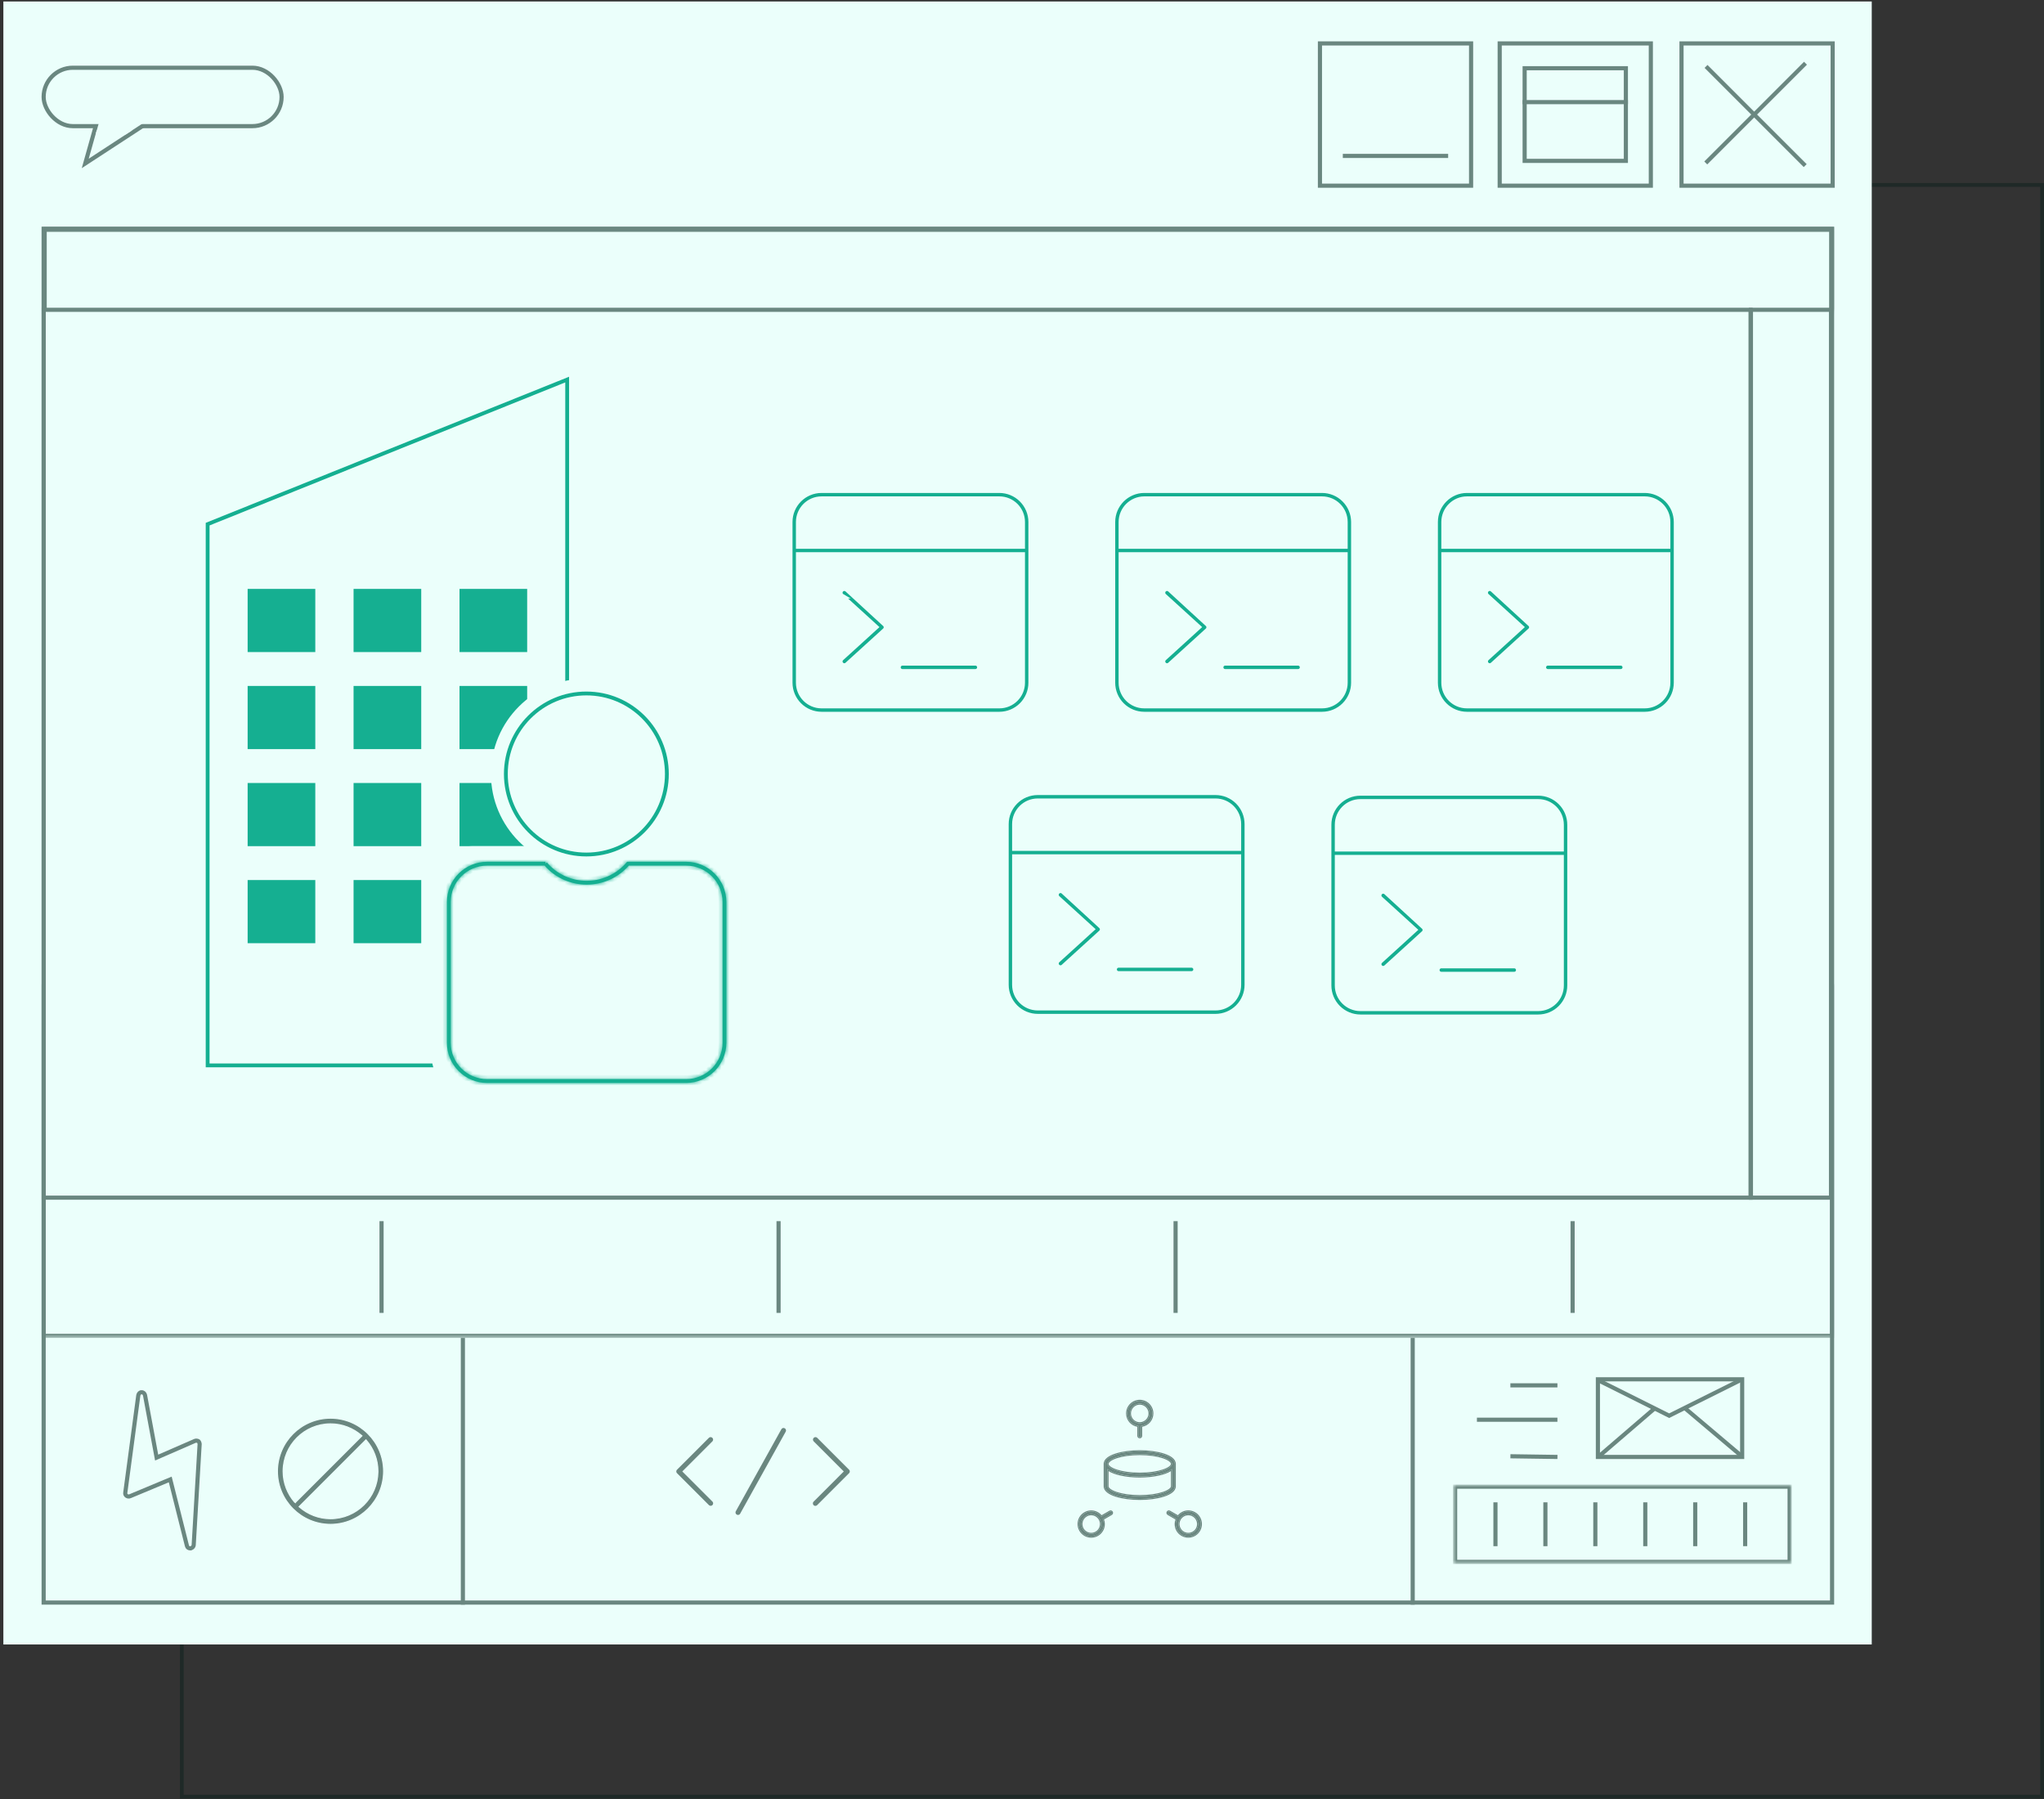 <svg width="534" height="470" viewBox="0 0 534 470" fill="none" xmlns="http://www.w3.org/2000/svg">
<rect x="0" y="0" width="534" height="470" fill="#333333" stroke="none"/>
<rect opacity="0.5" x="47.5" y="48.31" width="486" height="421" stroke="#0D211D"/>
<path d="M37.617 40.884L38.954 36.195L51.608 35.526L43.416 40.884H37.617Z" fill="url(#paint0_linear_4285_2398)"/>
<rect x="0.879" y="0.384" width="488.122" height="429.173" fill="#EBFFFB"/>
<rect x="11.403" y="59.758" width="467.232" height="358.85" stroke="#6A8780" stroke-width="1.082"/>
<mask id="mask0_4285_2398" style="mask-type:alpha" maskUnits="userSpaceOnUse" x="10" y="257" width="470" height="93">
<rect x="11.403" y="257.566" width="467.232" height="91.372" fill="#14F0C5" stroke="#6A8780" stroke-width="1.082"/>
</mask>
<g mask="url(#mask0_4285_2398)">
<rect x="11.403" y="257.566" width="467.232" height="91.372" stroke="#6A8780" stroke-width="1.082"/>
</g>
<line x1="99.68" y1="342.942" x2="99.68" y2="318.98" stroke="#6A8780" stroke-width="1.082"/>
<line x1="203.402" y1="342.942" x2="203.402" y2="318.98" stroke="#6A8780" stroke-width="1.082"/>
<line x1="307.125" y1="342.942" x2="307.125" y2="318.98" stroke="#6A8780" stroke-width="1.082"/>
<line x1="410.849" y1="342.942" x2="410.849" y2="318.98" stroke="#6A8780" stroke-width="1.082"/>
<mask id="mask1_4285_2398" style="mask-type:alpha" maskUnits="userSpaceOnUse" x="10" y="59" width="470" height="23">
<rect x="10.879" y="59.216" width="468.315" height="21.985" fill="#D9D9D9"/>
</mask>
<g mask="url(#mask1_4285_2398)">
<rect x="-0.665" y="0.665" width="466.985" height="29.318" transform="matrix(-1 0 0 1 477.865 59.227)" stroke="#6A8780" stroke-width="1.33"/>
</g>
<rect x="11.42" y="80.925" width="445.918" height="231.918" fill="#EBFFFB" stroke="#6A8780" stroke-width="1.082"/>
<rect x="-0.541" y="0.541" width="20.918" height="231.918" transform="matrix(-1 0 0 1 477.812 80.384)" fill="#EBFFFB" stroke="#6A8780" stroke-width="1.082"/>
<path d="M148.174 99.148L54.246 136.912V278.287H148.174V99.148Z" stroke="#15AF91"/>
<rect x="64.695" y="153.829" width="17.676" height="16.499" fill="#15AF91"/>
<rect x="64.695" y="179.178" width="17.676" height="16.499" fill="#15AF91"/>
<rect x="64.695" y="204.528" width="17.676" height="16.499" fill="#15AF91"/>
<rect x="64.695" y="229.877" width="17.676" height="16.499" fill="#15AF91"/>
<rect x="92.371" y="153.829" width="17.676" height="16.499" fill="#15AF91"/>
<rect x="92.371" y="179.178" width="17.676" height="16.499" fill="#15AF91"/>
<rect x="92.371" y="204.528" width="17.676" height="16.499" fill="#15AF91"/>
<rect x="92.371" y="229.877" width="17.676" height="16.499" fill="#15AF91"/>
<rect x="120.047" y="153.829" width="17.676" height="16.499" fill="#15AF91"/>
<rect x="120.047" y="179.178" width="17.676" height="16.499" fill="#15AF91"/>
<rect x="120.047" y="204.528" width="17.676" height="16.499" fill="#15AF91"/>
<rect x="120.047" y="229.877" width="17.676" height="16.499" fill="#15AF91"/>
<circle cx="153.184" cy="202.176" r="21.033" fill="#EBFFFB" stroke="#15AF91"/>
<circle cx="153.184" cy="202.176" r="24.924" fill="#EBFFFB"/>
<rect x="112.807" y="221.027" width="80.902" height="65.926" rx="10.624" fill="#EBFFFB"/>
<circle cx="153.189" cy="202.176" r="21.033" fill="#EBFFFB" stroke="#15AF91"/>
<mask id="path-32-inside-1_4285_2398" fill="white">
<path fill-rule="evenodd" clip-rule="evenodd" d="M116.754 235.61C116.754 229.811 121.455 225.11 127.254 225.11H142.5V225.61L142.88 225.285C148.269 231.59 157.984 231.686 163.496 225.488L163.682 225.278L163.831 225.11H164.056H179.263C185.062 225.11 189.763 229.811 189.763 235.61V272.37C189.763 278.169 185.062 282.87 179.263 282.87H127.254C121.455 282.87 116.754 278.169 116.754 272.37V235.61ZM142.272 226.11H127.254C122.007 226.11 117.754 230.364 117.754 235.61V272.37C117.754 277.616 122.007 281.87 127.254 281.87H179.263C184.509 281.87 188.763 277.616 188.763 272.37V235.61C188.763 230.364 184.509 226.11 179.263 226.11H164.28L164.243 226.152C158.38 232.745 148.084 232.702 142.272 226.11Z"/>
</mask>
<path fill-rule="evenodd" clip-rule="evenodd" d="M116.754 235.61C116.754 229.811 121.455 225.11 127.254 225.11H142.5V225.61L142.88 225.285C148.269 231.59 157.984 231.686 163.496 225.488L163.682 225.278L163.831 225.11H164.056H179.263C185.062 225.11 189.763 229.811 189.763 235.61V272.37C189.763 278.169 185.062 282.87 179.263 282.87H127.254C121.455 282.87 116.754 278.169 116.754 272.37V235.61ZM142.272 226.11H127.254C122.007 226.11 117.754 230.364 117.754 235.61V272.37C117.754 277.616 122.007 281.87 127.254 281.87H179.263C184.509 281.87 188.763 277.616 188.763 272.37V235.61C188.763 230.364 184.509 226.11 179.263 226.11H164.28L164.243 226.152C158.38 232.745 148.084 232.702 142.272 226.11Z" fill="#15AF91"/>
<path d="M142.5 225.11H143.5V224.11H142.5V225.11ZM142.5 225.61H141.5V227.78L143.15 226.37L142.5 225.61ZM142.88 225.285L143.64 224.636L142.991 223.876L142.23 224.525L142.88 225.285ZM163.496 225.488L164.243 226.152L164.243 226.152L163.496 225.488ZM163.682 225.278L162.935 224.613L162.935 224.613L163.682 225.278ZM163.831 225.11V224.11H163.383L163.084 224.446L163.831 225.11ZM142.272 226.11L143.022 225.449L142.723 225.11H142.272V226.11ZM164.28 226.11V225.11H163.831L163.533 225.446L164.28 226.11ZM164.243 226.152L164.99 226.817L164.99 226.817L164.243 226.152ZM127.254 224.11C120.903 224.11 115.754 229.259 115.754 235.61H117.754C117.754 230.364 122.007 226.11 127.254 226.11V224.11ZM142.5 224.11H127.254V226.11H142.5V224.11ZM143.5 225.61V225.11H141.5V225.61H143.5ZM142.23 224.525L141.85 224.85L143.15 226.37L143.53 226.046L142.23 224.525ZM162.748 224.823C157.64 230.568 148.635 230.479 143.64 224.636L142.12 225.935C147.903 232.701 158.328 232.803 164.243 226.152L162.748 224.823ZM162.935 224.613L162.748 224.823L164.243 226.152L164.43 225.943L162.935 224.613ZM163.084 224.446L162.935 224.613L164.43 225.943L164.579 225.775L163.084 224.446ZM164.056 224.11H163.831V226.11H164.056V224.11ZM179.263 224.11H164.056V226.11H179.263V224.11ZM190.763 235.61C190.763 229.259 185.614 224.11 179.263 224.11V226.11C184.509 226.11 188.763 230.364 188.763 235.61H190.763ZM190.763 272.37V235.61H188.763V272.37H190.763ZM179.263 283.87C185.614 283.87 190.763 278.721 190.763 272.37H188.763C188.763 277.616 184.509 281.87 179.263 281.87V283.87ZM127.254 283.87H179.263V281.87H127.254V283.87ZM115.754 272.37C115.754 278.721 120.903 283.87 127.254 283.87V281.87C122.007 281.87 117.754 277.616 117.754 272.37H115.754ZM115.754 235.61V272.37H117.754V235.61H115.754ZM127.254 227.11H142.272V225.11H127.254V227.11ZM118.754 235.61C118.754 230.916 122.559 227.11 127.254 227.11V225.11C121.455 225.11 116.754 229.811 116.754 235.61H118.754ZM118.754 272.37V235.61H116.754V272.37H118.754ZM127.254 280.87C122.559 280.87 118.754 277.064 118.754 272.37H116.754C116.754 278.169 121.455 282.87 127.254 282.87V280.87ZM179.263 280.87H127.254V282.87H179.263V280.87ZM187.763 272.37C187.763 277.064 183.957 280.87 179.263 280.87V282.87C185.062 282.87 189.763 278.169 189.763 272.37H187.763ZM187.763 235.61V272.37H189.763V235.61H187.763ZM179.263 227.11C183.957 227.11 187.763 230.916 187.763 235.61H189.763C189.763 229.811 185.062 225.11 179.263 225.11V227.11ZM164.28 227.11H179.263V225.11H164.28V227.11ZM164.99 226.817L165.028 226.775L163.533 225.446L163.496 225.488L164.99 226.817ZM141.522 226.772C147.73 233.813 158.727 233.859 164.99 226.817L163.496 225.488C158.032 231.632 148.438 231.591 143.022 225.449L141.522 226.772Z" fill="#15AF91" mask="url(#path-32-inside-1_4285_2398)"/>
<path d="M266.439 142.68H267.109V142.01V136.358C267.109 133.03 264.409 130.33 261.081 130.33H214.638C211.31 130.33 208.61 133.03 208.61 136.358V142.01V142.68H209.28H266.439ZM209.28 144.913H208.61V145.583V178.335C208.61 181.663 211.31 184.364 214.638 184.364H261.081C264.409 184.364 267.109 181.663 267.109 178.335V145.583V144.913H266.439H209.28ZM214.638 128.097H261.081C263.271 128.097 265.372 128.968 266.921 130.517C268.471 132.067 269.342 134.167 269.342 136.358V178.335C269.342 180.526 268.471 182.627 266.921 184.176C265.372 185.725 263.271 186.596 261.081 186.596H214.638C212.447 186.596 210.346 185.725 208.797 184.176C207.248 182.627 206.377 180.526 206.377 178.335V136.358C206.377 131.795 210.075 128.097 214.638 128.097Z" fill="#15AF91" stroke="#EBFFFB" stroke-width="1.34"/>
<path d="M219.83 155.672L219.831 155.672L219.827 155.669C219.364 155.254 219.325 154.541 219.742 154.075C220.158 153.612 220.87 153.572 221.334 153.985L231.155 163.004L231.155 163.004L231.165 163.013C231.404 163.224 231.542 163.529 231.542 163.85C231.542 164.17 231.405 164.473 231.162 164.69L231.162 164.69L231.157 164.694L221.336 173.622C221.336 173.623 221.335 173.623 221.335 173.624C220.871 174.038 220.158 173.998 219.742 173.534L219.741 173.533C219.54 173.31 219.438 173.018 219.455 172.723L219.456 172.718C219.471 172.42 219.606 172.14 219.828 171.939L219.83 171.937L228.224 164.3L228.769 163.805L228.224 163.309L219.83 155.672Z" fill="#15AF91" stroke="#EBFFFB" stroke-width="1.34"/>
<path d="M235.759 173.2H254.829C255.446 173.2 255.945 173.699 255.945 174.316C255.945 174.934 255.446 175.433 254.829 175.433H235.759C235.144 175.433 234.642 174.933 234.642 174.316C234.642 173.7 235.144 173.2 235.759 173.2Z" fill="#15AF91" stroke="#EBFFFB" stroke-width="1.34"/>
<path d="M350.744 142.68H351.414V142.01V136.358C351.414 133.03 348.714 130.33 345.385 130.33H298.943C295.615 130.33 292.914 133.03 292.914 136.358V142.01V142.68H293.584H350.744ZM293.584 144.913H292.914V145.583V178.335C292.914 181.663 295.615 184.364 298.943 184.364H345.385C348.714 184.364 351.414 181.663 351.414 178.335V145.583V144.913H350.744H293.584ZM298.943 128.097H345.385C347.576 128.097 349.677 128.968 351.226 130.517C352.775 132.067 353.647 134.167 353.647 136.358V178.335C353.647 180.526 352.775 182.627 351.226 184.176C349.677 185.725 347.576 186.596 345.385 186.596H298.943C296.752 186.596 294.651 185.725 293.102 184.176C291.553 182.627 290.682 180.526 290.682 178.335V136.358C290.682 131.795 294.38 128.097 298.943 128.097Z" fill="#15AF91" stroke="#EBFFFB" stroke-width="1.34"/>
<path d="M304.135 155.672L304.135 155.672L304.131 155.669C303.669 155.254 303.63 154.541 304.047 154.075C304.463 153.612 305.175 153.572 305.638 153.985L315.459 163.004L315.459 163.004L315.47 163.013C315.708 163.224 315.846 163.529 315.846 163.85C315.846 164.17 315.71 164.473 315.467 164.69L315.467 164.69L315.462 164.694L305.641 173.622C305.641 173.623 305.64 173.623 305.64 173.624C305.176 174.038 304.463 173.998 304.047 173.534L304.046 173.533C303.844 173.31 303.743 173.018 303.76 172.723L303.76 172.718C303.775 172.42 303.911 172.14 304.133 171.939L304.135 171.937L312.529 164.3L313.074 163.805L312.529 163.309L304.135 155.672Z" fill="#15AF91" stroke="#EBFFFB" stroke-width="1.34"/>
<path d="M320.063 173.2H339.133C339.751 173.2 340.25 173.699 340.25 174.316C340.25 174.934 339.751 175.433 339.133 175.433H320.063C319.449 175.433 318.947 174.933 318.947 174.316C318.947 173.7 319.449 173.2 320.063 173.2Z" fill="#15AF91" stroke="#EBFFFB" stroke-width="1.34"/>
<path d="M435.049 142.68H435.718V142.01V136.358C435.718 133.03 433.018 130.33 429.69 130.33H383.248C379.919 130.33 377.219 133.03 377.219 136.358V142.01V142.68H377.889H435.049ZM377.889 144.913H377.219V145.583V178.335C377.219 181.663 379.919 184.364 383.248 184.364H429.69C433.018 184.364 435.718 181.663 435.718 178.335V145.583V144.913H435.049H377.889ZM383.248 128.097H429.69C431.881 128.097 433.982 128.968 435.531 130.517C437.08 132.067 437.951 134.167 437.951 136.358V178.335C437.951 180.526 437.08 182.627 435.531 184.176C433.982 185.725 431.881 186.596 429.69 186.596H383.248C381.057 186.596 378.956 185.725 377.407 184.176C375.858 182.627 374.986 180.526 374.986 178.335V136.358C374.986 131.795 378.684 128.097 383.248 128.097Z" fill="#15AF91" stroke="#EBFFFB" stroke-width="1.34"/>
<path d="M388.44 155.672L388.44 155.672L388.436 155.669C387.974 155.254 387.935 154.541 388.352 154.075C388.767 153.612 389.479 153.572 389.943 153.985L399.764 163.004L399.764 163.004L399.774 163.013C400.013 163.224 400.151 163.529 400.151 163.85C400.151 164.17 400.014 164.473 399.772 164.69L399.772 164.69L399.767 164.694L389.946 173.622C389.945 173.623 389.945 173.623 389.944 173.624C389.48 174.038 388.768 173.998 388.352 173.534L388.35 173.533C388.149 173.31 388.047 173.018 388.065 172.723L388.065 172.718C388.08 172.42 388.215 172.14 388.437 171.939L388.44 171.937L396.834 164.3L397.378 163.805L396.834 163.309L388.44 155.672Z" fill="#15AF91" stroke="#EBFFFB" stroke-width="1.34"/>
<path d="M404.368 173.2H423.438C424.055 173.2 424.554 173.699 424.554 174.316C424.554 174.934 424.055 175.433 423.438 175.433H404.368C403.753 175.433 403.252 174.933 403.252 174.316C403.252 173.7 403.753 173.2 404.368 173.2Z" fill="#15AF91" stroke="#EBFFFB" stroke-width="1.34"/>
<path d="M322.916 221.588H323.586V220.918V215.267C323.586 211.938 320.885 209.238 317.557 209.238H271.115C267.786 209.238 265.086 211.938 265.086 215.267V220.918V221.588H265.756H322.916ZM265.756 223.821H265.086V224.491V257.243C265.086 260.572 267.786 263.272 271.115 263.272H317.557C320.885 263.272 323.586 260.572 323.586 257.243V224.491V223.821H322.916H265.756ZM271.115 207.005H317.557C319.748 207.005 321.849 207.876 323.398 209.426C324.947 210.975 325.818 213.076 325.818 215.267V257.243C325.818 259.434 324.947 261.535 323.398 263.084C321.849 264.633 319.748 265.505 317.557 265.505H271.115C268.924 265.505 266.823 264.633 265.274 263.084C263.725 261.535 262.853 259.434 262.853 257.243V215.267C262.853 210.703 266.552 207.005 271.115 207.005Z" fill="#15AF91" stroke="#EBFFFB" stroke-width="1.34"/>
<path d="M276.307 234.581L276.307 234.581L276.303 234.577C275.841 234.163 275.802 233.449 276.219 232.983C276.634 232.52 277.346 232.48 277.81 232.893L287.631 241.912L287.631 241.912L287.641 241.921C287.88 242.132 288.018 242.437 288.018 242.758C288.018 243.078 287.882 243.382 287.639 243.598L287.639 243.598L287.634 243.602L277.813 252.53C277.813 252.531 277.812 252.531 277.811 252.532C277.347 252.946 276.635 252.906 276.219 252.443L276.218 252.441C276.016 252.218 275.915 251.926 275.932 251.631L275.932 251.626C275.947 251.328 276.082 251.048 276.305 250.848L276.307 250.845L284.701 243.208L285.246 242.713L284.701 242.218L276.307 234.581Z" fill="#15AF91" stroke="#EBFFFB" stroke-width="1.34"/>
<path d="M292.235 252.108H311.305C311.923 252.108 312.422 252.607 312.422 253.224C312.422 253.842 311.923 254.341 311.305 254.341H292.235C291.62 254.341 291.119 253.841 291.119 253.224C291.119 252.608 291.62 252.108 292.235 252.108Z" fill="#15AF91" stroke="#EBFFFB" stroke-width="1.34"/>
<path d="M407.22 221.754H407.89V221.084V215.433C407.89 212.104 405.19 209.404 401.862 209.404H355.419C352.091 209.404 349.391 212.104 349.391 215.433V221.084V221.754H350.061H407.22ZM350.061 223.987H349.391V224.657V257.409C349.391 260.738 352.091 263.438 355.419 263.438H401.862C405.19 263.438 407.89 260.738 407.89 257.409V224.657V223.987H407.22H350.061ZM355.419 207.171H401.862C404.053 207.171 406.154 208.042 407.703 209.592C409.252 211.141 410.123 213.242 410.123 215.433V257.409C410.123 259.6 409.252 261.701 407.703 263.25C406.154 264.799 404.053 265.671 401.862 265.671H355.419C353.229 265.671 351.128 264.799 349.579 263.25C348.029 261.701 347.158 259.6 347.158 257.409V215.433C347.158 210.869 350.856 207.171 355.419 207.171Z" fill="#15AF91" stroke="#EBFFFB" stroke-width="1.34"/>
<path d="M360.612 234.747L360.612 234.747L360.608 234.743C360.145 234.329 360.106 233.615 360.524 233.149C360.939 232.686 361.651 232.646 362.115 233.059L371.936 242.078L371.936 242.078L371.946 242.087C372.185 242.298 372.323 242.603 372.323 242.924C372.323 243.244 372.186 243.548 371.944 243.764L371.943 243.764L371.939 243.768L362.118 252.696C362.117 252.697 362.117 252.697 362.116 252.698C361.652 253.112 360.939 253.072 360.524 252.609L360.522 252.607C360.321 252.384 360.219 252.092 360.237 251.797L360.237 251.792C360.252 251.494 360.387 251.214 360.609 251.014L360.612 251.011L369.006 243.374L369.55 242.879L369.006 242.384L360.612 234.747Z" fill="#15AF91" stroke="#EBFFFB" stroke-width="1.34"/>
<path d="M376.54 252.274H395.61C396.227 252.274 396.726 252.773 396.726 253.39C396.726 254.008 396.227 254.507 395.61 254.507H376.54C375.925 254.507 375.424 254.007 375.424 253.39C375.424 252.774 375.925 252.274 376.54 252.274Z" fill="#15AF91" stroke="#EBFFFB" stroke-width="1.34"/>
<line x1="120.929" y1="419.15" x2="120.929" y2="349.479" stroke="#6A8780" stroke-width="1.082"/>
<line x1="369.072" y1="419.15" x2="369.072" y2="349.479" stroke="#6A8780" stroke-width="1.082"/>
<line x1="394.592" y1="361.867" x2="406.882" y2="361.867" stroke="#6A8780" stroke-width="1.082"/>
<line x1="385.849" y1="370.848" x2="406.881" y2="370.848" stroke="#6A8780" stroke-width="1.082"/>
<line x1="394.6" y1="380.392" x2="406.89" y2="380.571" stroke="#6A8780" stroke-width="1.082"/>
<rect x="417.455" y="360.29" width="37.693" height="20.281" stroke="#6A8780" stroke-width="1.082"/>
<path d="M417.715 360.621L436.074 369.794L454.824 360.445" stroke="#6A8780" stroke-width="1.082"/>
<path d="M432.257 367.91L417.717 380.408" stroke="#6A8780" stroke-width="1.082"/>
<path d="M440.285 367.91L455.037 380.373" stroke="#6A8780" stroke-width="1.082"/>
<mask id="mask2_4285_2398" style="mask-type:alpha" maskUnits="userSpaceOnUse" x="379" y="387" width="90" height="22">
<rect x="379.613" y="387.791" width="88.474" height="20.727" fill="#D9D9D9"/>
</mask>
<g mask="url(#mask2_4285_2398)">
<rect x="-0.541" y="0.541" width="87.391" height="19.644" transform="matrix(-1 0 0 1 467.004 387.791)" stroke="#6A8780" stroke-width="1.082"/>
</g>
<line x1="390.691" y1="403.881" x2="390.691" y2="392.426" stroke="#6A8780" stroke-width="1.082"/>
<line x1="403.738" y1="403.881" x2="403.738" y2="392.425" stroke="#6A8780" stroke-width="1.082"/>
<line x1="416.785" y1="403.881" x2="416.785" y2="392.425" stroke="#6A8780" stroke-width="1.082"/>
<line x1="429.834" y1="403.881" x2="429.834" y2="392.425" stroke="#6A8780" stroke-width="1.082"/>
<line x1="442.881" y1="403.881" x2="442.881" y2="392.425" stroke="#6A8780" stroke-width="1.082"/>
<line x1="455.928" y1="403.881" x2="455.927" y2="392.426" stroke="#6A8780" stroke-width="1.082"/>
<path d="M185.662 393.606H185.599C185.379 393.591 185.172 393.496 185.014 393.339L176.685 385.01C176.512 384.837 176.415 384.602 176.415 384.36C176.415 384.117 176.512 383.882 176.685 383.709L185.012 375.382C185.374 375.035 185.946 375.041 186.299 375.395L186.299 375.396C186.654 375.75 186.659 376.321 186.313 376.682L178.825 384.168L178.634 384.359L178.825 384.551L186.312 392.038C186.575 392.301 186.654 392.697 186.512 393.038L186.511 393.039C186.37 393.382 186.034 393.606 185.662 393.606ZM213.681 393.339L213.631 393.389C213.465 393.538 213.249 393.622 213.025 393.624C212.779 393.625 212.541 393.528 212.367 393.354C212.194 393.181 212.098 392.943 212.099 392.696C212.101 392.45 212.202 392.214 212.379 392.043L212.379 392.043L212.383 392.04L219.868 384.551L220.059 384.359L219.868 384.168L212.384 376.684C212.384 376.684 212.383 376.683 212.382 376.682C212.036 376.321 212.041 375.75 212.396 375.396L212.396 375.395C212.749 375.041 213.321 375.035 213.683 375.382C213.683 375.383 213.684 375.383 213.684 375.384L222.01 383.709C222.183 383.882 222.28 384.117 222.28 384.36C222.28 384.605 222.182 384.839 222.011 385.009L222.01 385.01L213.681 393.339ZM193.606 395.517L193.579 395.564C193.411 395.828 193.119 395.99 192.803 395.99C192.646 395.99 192.494 395.95 192.359 395.874L192.358 395.874C192.144 395.754 191.988 395.556 191.92 395.321C191.852 395.088 191.881 394.838 191.999 394.623C191.999 394.623 192 394.623 192 394.623L203.897 373.205C203.898 373.205 203.898 373.205 203.898 373.205C204.146 372.765 204.702 372.607 205.144 372.853C205.587 373.1 205.747 373.655 205.504 374.098C205.504 374.099 205.504 374.099 205.504 374.099L193.606 395.517ZM191.66 395.396C191.747 395.7 191.95 395.955 192.226 396.11L191.66 395.396Z" fill="#6A8780" stroke="#EBFFFB" stroke-width="0.541"/>
<path d="M306.912 388.242V382.385C306.912 380.245 302.197 379.091 297.76 379.091C293.324 379.091 288.609 380.245 288.609 382.385V388.242C288.609 390.381 293.324 391.536 297.76 391.536C302.197 391.536 306.912 390.381 306.912 388.242ZM297.76 379.822C302.722 379.822 306.18 381.173 306.18 382.385C306.18 383.596 302.722 384.947 297.76 384.947C292.799 384.947 289.341 383.596 289.341 382.385C289.341 381.173 292.799 379.822 297.76 379.822ZM297.76 390.804C292.799 390.804 289.341 389.453 289.341 388.242V383.734C290.831 385.004 294.374 385.679 297.76 385.679C301.148 385.679 304.69 385.004 306.18 383.734V388.242C306.18 389.453 302.722 390.804 297.76 390.804Z" fill="#6A8780"/>
<path fill-rule="evenodd" clip-rule="evenodd" d="M307.182 382.385V388.242C307.182 388.888 306.823 389.431 306.275 389.87C305.727 390.308 304.965 390.666 304.082 390.949C302.315 391.516 299.998 391.807 297.76 391.807C295.523 391.807 293.206 391.516 291.438 390.949C290.556 390.666 289.793 390.308 289.246 389.87C288.697 389.431 288.339 388.888 288.339 388.242V382.385C288.339 381.739 288.697 381.195 289.246 380.756C289.793 380.318 290.556 379.961 291.438 379.678C293.206 379.111 295.523 378.82 297.76 378.82C299.998 378.82 302.315 379.111 304.082 379.678C304.965 379.961 305.727 380.318 306.275 380.756C306.823 381.195 307.182 381.739 307.182 382.385ZM303.746 380.906C302.295 380.428 300.219 380.093 297.76 380.093C295.301 380.093 293.226 380.428 291.775 380.906C291.047 381.146 290.49 381.417 290.12 381.691C289.739 381.972 289.612 382.214 289.612 382.385C289.612 382.556 289.739 382.797 290.12 383.079C290.49 383.352 291.047 383.624 291.775 383.863C293.226 384.342 295.301 384.677 297.76 384.677C300.219 384.677 302.295 384.342 303.746 383.863C304.473 383.624 305.031 383.352 305.401 383.079C305.782 382.797 305.909 382.556 305.909 382.385C305.909 382.214 305.782 381.972 305.401 381.691C305.031 381.417 304.473 381.146 303.746 380.906ZM291.775 389.72C293.226 390.199 295.301 390.534 297.76 390.534C300.219 390.534 302.295 390.199 303.746 389.72C304.473 389.481 305.031 389.209 305.401 388.936C305.782 388.654 305.909 388.413 305.909 388.242V384.269C305.11 384.782 303.992 385.173 302.74 385.447C301.223 385.78 299.471 385.95 297.76 385.95C296.051 385.95 294.299 385.78 292.782 385.447C291.529 385.173 290.411 384.782 289.612 384.269V388.242C289.612 388.413 289.739 388.654 290.12 388.936C290.49 389.209 291.047 389.481 291.775 389.72ZM289.341 383.734C289.425 383.805 289.515 383.875 289.612 383.943C291.229 385.078 294.565 385.679 297.76 385.679C300.958 385.679 304.292 385.078 305.909 383.943C306.005 383.875 306.096 383.805 306.18 383.734V388.242C306.18 389.453 302.722 390.804 297.76 390.804C292.798 390.804 289.341 389.453 289.341 388.242V383.734ZM306.911 382.385V388.242C306.911 390.381 302.197 391.536 297.76 391.536C293.324 391.536 288.609 390.381 288.609 388.242V382.385C288.609 380.245 293.324 379.091 297.76 379.091C302.197 379.091 306.911 380.245 306.911 382.385ZM306.18 382.385C306.18 381.173 302.722 379.822 297.76 379.822C292.798 379.822 289.341 381.173 289.341 382.385C289.341 383.596 292.798 384.947 297.76 384.947C302.722 384.947 306.18 383.596 306.18 382.385Z" fill="#6A8780"/>
<path d="M297.395 372.465V375.064C297.395 375.265 297.56 375.43 297.761 375.43C297.963 375.43 298.127 375.265 298.127 375.064V372.465C299.771 372.28 301.056 370.898 301.056 369.207C301.056 367.392 299.577 365.913 297.761 365.913C295.946 365.913 294.467 367.392 294.467 369.207C294.467 370.898 295.752 372.28 297.395 372.465ZM297.761 366.645C299.174 366.645 300.324 367.794 300.324 369.207C300.324 370.62 299.174 371.77 297.761 371.77C296.348 371.77 295.199 370.62 295.199 369.207C295.199 367.794 296.348 366.645 297.761 366.645Z" fill="#6A8780"/>
<path fill-rule="evenodd" clip-rule="evenodd" d="M297.124 372.699C295.464 372.397 294.196 370.956 294.196 369.207C294.196 367.242 295.796 365.642 297.761 365.642C299.726 365.642 301.326 367.242 301.326 369.207C301.326 370.956 300.058 372.397 298.398 372.699V375.064C298.398 375.415 298.112 375.701 297.761 375.701C297.41 375.701 297.124 375.415 297.124 375.064V372.699ZM298.127 372.465V375.064C298.127 375.265 297.962 375.43 297.761 375.43C297.56 375.43 297.395 375.265 297.395 375.064V372.465C295.751 372.28 294.467 370.898 294.467 369.207C294.467 367.392 295.945 365.913 297.761 365.913C299.577 365.913 301.056 367.392 301.056 369.207C301.056 370.898 299.771 372.28 298.127 372.465ZM300.053 369.207C300.053 367.944 299.025 366.915 297.761 366.915C296.498 366.915 295.469 367.944 295.469 369.207C295.469 370.471 296.498 371.499 297.761 371.499C299.025 371.499 300.053 370.471 300.053 369.207ZM300.323 369.207C300.323 367.794 299.174 366.645 297.761 366.645C296.348 366.645 295.199 367.794 295.199 369.207C295.199 370.62 296.348 371.77 297.761 371.77C299.174 371.77 300.323 370.62 300.323 369.207Z" fill="#6A8780"/>
<path d="M289.969 394.854L287.729 396.148C287.112 395.314 286.129 394.805 285.077 394.805C284.502 394.805 283.933 394.957 283.433 395.248C281.861 396.156 281.32 398.174 282.227 399.748C282.815 400.764 283.907 401.396 285.083 401.396C285.657 401.396 286.226 401.242 286.728 400.953C287.489 400.513 288.035 399.803 288.263 398.952C288.459 398.222 288.386 397.47 288.086 396.787L290.337 395.488C290.513 395.387 290.571 395.164 290.471 394.988C290.368 394.812 290.143 394.752 289.969 394.854ZM287.555 398.762C287.378 399.423 286.955 399.975 286.362 400.318C285.972 400.543 285.531 400.662 285.082 400.662C284.169 400.662 283.318 400.171 282.861 399.38C282.154 398.156 282.575 396.586 283.798 395.879C284.188 395.654 284.629 395.535 285.075 395.535C285.99 395.535 286.84 396.026 287.297 396.816C287.641 397.411 287.733 398.101 287.555 398.762Z" fill="#6A8780"/>
<path fill-rule="evenodd" clip-rule="evenodd" d="M282.227 399.748C281.319 398.174 281.861 396.156 283.433 395.248C283.933 394.957 284.502 394.805 285.077 394.805C286.129 394.805 287.112 395.314 287.729 396.148L289.969 394.854C290.143 394.752 290.368 394.812 290.471 394.988C290.571 395.164 290.513 395.387 290.337 395.488L288.086 396.787C288.386 397.47 288.459 398.222 288.263 398.952C288.035 399.803 287.489 400.513 286.728 400.953C286.226 401.242 285.657 401.396 285.082 401.396C283.907 401.396 282.815 400.764 282.227 399.748ZM288.424 396.904C288.67 397.579 288.716 398.31 288.525 399.022L288.525 399.023C288.277 399.943 287.687 400.712 286.863 401.187L286.863 401.187C286.321 401.5 285.705 401.666 285.082 401.666C283.811 401.666 282.629 400.983 281.993 399.884L281.993 399.884C281.01 398.18 281.596 395.996 283.298 395.014C283.839 394.699 284.455 394.534 285.077 394.534C286.134 394.534 287.126 395.008 287.796 395.797L289.832 394.621C289.832 394.621 289.833 394.621 289.833 394.621C290.138 394.441 290.528 394.549 290.704 394.852L290.706 394.853L290.705 394.853C290.879 395.156 290.779 395.546 290.472 395.722C290.472 395.722 290.472 395.722 290.472 395.722L288.424 396.904ZM287.294 398.692L287.294 398.692C287.453 398.101 287.371 397.485 287.063 396.952C286.654 396.245 285.894 395.806 285.075 395.806C284.677 395.806 284.282 395.912 283.933 396.114C282.84 396.745 282.463 398.15 283.095 399.245C283.504 399.952 284.266 400.391 285.082 400.391C285.483 400.391 285.877 400.285 286.226 400.083L286.226 400.083C286.757 399.777 287.135 399.284 287.294 398.692ZM282.86 399.381C282.154 398.156 282.575 396.586 283.798 395.879C284.187 395.654 284.628 395.535 285.075 395.535C285.99 395.535 286.839 396.026 287.297 396.816C287.641 397.411 287.733 398.101 287.555 398.762C287.378 399.423 286.955 399.975 286.362 400.318C285.972 400.543 285.531 400.662 285.082 400.662C284.169 400.662 283.318 400.171 282.86 399.381Z" fill="#6A8780"/>
<path d="M312.089 395.246C311.588 394.957 311.021 394.803 310.446 394.803C309.393 394.803 308.411 395.312 307.796 396.146L305.555 394.852C305.382 394.75 305.156 394.81 305.056 394.986C304.953 395.162 305.014 395.385 305.189 395.486L307.441 396.785C307.14 397.468 307.067 398.22 307.263 398.95C307.49 399.8 308.035 400.51 308.797 400.949C309.298 401.238 309.866 401.392 310.442 401.392C311.617 401.392 312.712 400.76 313.297 399.745C314.203 398.172 313.663 396.154 312.089 395.246ZM312.662 399.38C312.205 400.171 311.354 400.662 310.44 400.662C309.994 400.662 309.551 400.543 309.161 400.317C308.568 399.975 308.145 399.422 307.968 398.762C307.79 398.101 307.882 397.411 308.224 396.818C308.68 396.027 309.531 395.537 310.444 395.537C310.891 395.537 311.334 395.656 311.722 395.881C312.946 396.586 313.367 398.156 312.662 399.38Z" fill="#6A8780"/>
<path fill-rule="evenodd" clip-rule="evenodd" d="M312.225 395.011L312.225 395.011C313.928 395.994 314.512 398.178 313.532 399.88L313.532 399.88C312.898 400.98 311.714 401.662 310.442 401.662C309.817 401.662 309.204 401.496 308.662 401.183L308.662 401.183C307.838 400.708 307.247 399.939 307.002 399.02C306.81 398.308 306.856 397.577 307.102 396.902L305.055 395.72C305.055 395.72 305.055 395.72 305.054 395.72C304.749 395.545 304.644 395.156 304.821 394.851C304.996 394.546 305.387 394.44 305.692 394.619L307.729 395.795C308.397 395.006 309.389 394.532 310.446 394.532C311.069 394.532 311.683 394.699 312.225 395.011ZM307.796 396.146L305.555 394.852C305.382 394.75 305.156 394.81 305.056 394.986C304.953 395.162 305.014 395.385 305.189 395.486L307.441 396.785C307.14 397.468 307.067 398.22 307.263 398.95C307.49 399.8 308.035 400.51 308.797 400.949C309.298 401.238 309.866 401.392 310.442 401.392C311.617 401.392 312.712 400.76 313.297 399.745C314.203 398.172 313.663 396.154 312.089 395.246C311.588 394.957 311.02 394.803 310.446 394.803C309.393 394.803 308.411 395.312 307.796 396.146ZM309.161 400.318C309.551 400.543 309.994 400.662 310.44 400.662C311.354 400.662 312.205 400.171 312.662 399.38C313.367 398.156 312.946 396.586 311.721 395.881C311.333 395.656 310.891 395.537 310.444 395.537C309.531 395.537 308.68 396.027 308.224 396.818C307.882 397.411 307.79 398.101 307.968 398.762C308.145 399.423 308.568 399.975 309.161 400.318ZM312.428 399.245C312.019 399.952 311.257 400.391 310.44 400.391C310.042 400.391 309.645 400.285 309.296 400.083L309.296 400.083C308.766 399.777 308.388 399.283 308.229 398.692C308.07 398.101 308.152 397.484 308.458 396.953L308.458 396.953C308.866 396.247 309.627 395.808 310.444 395.808C310.843 395.808 311.239 395.914 311.586 396.115L311.586 396.116C312.681 396.745 313.058 398.15 312.428 399.245Z" fill="#6A8780"/>
<g clip-path="url(#clip0_4285_2398)">
<path d="M52.158 377.198L50.603 403.623C50.547 403.938 50.373 404.207 50.048 404.349L49.804 404.455C49.326 404.47 48.941 404.25 48.845 403.808L44.476 386.449L33.992 390.823C33.666 390.965 33.352 390.909 33.083 390.736C32.813 390.562 32.672 390.237 32.728 389.922L36.141 364.43C36.244 363.998 36.58 363.658 36.976 363.679C37.453 363.664 37.793 364 37.889 364.443L40.923 380.738L50.93 376.378C51.174 376.272 51.57 376.293 51.839 376.466C51.991 376.593 52.133 376.919 52.158 377.198Z" stroke="#6A8780" stroke-width="1.082"/>
<path d="M98.736 384.315V384.45H98.735C98.663 391.218 93.134 396.702 86.349 396.702C83.251 396.702 80.424 395.55 78.252 393.662L78.143 393.567L78.246 393.464L95.503 376.207L95.606 376.104L95.701 376.214C97.586 378.39 98.736 381.217 98.736 384.315ZM94.45 374.962L94.56 375.057L94.457 375.16L77.284 392.333L77.195 392.422L77.195 392.423L77.099 392.327L76.997 392.415C75.112 390.239 73.962 387.412 73.962 384.314C73.962 377.484 79.518 371.927 86.349 371.927C89.447 371.927 92.273 373.078 94.45 374.962ZM100.216 384.315C100.216 376.671 93.993 370.447 86.349 370.447C78.705 370.447 72.482 376.671 72.482 384.315C72.482 391.959 78.705 398.182 86.349 398.182C93.993 398.182 100.216 391.959 100.216 384.315Z" fill="#6A8780" stroke="#EBFFFB" stroke-width="0.271"/>
</g>
<rect x="391.799" y="11.341" width="39.485" height="37.162" stroke="#6A8780" stroke-width="1.082"/>
<rect x="398.319" y="17.821" width="26.444" height="24.201" stroke="#6A8780" stroke-width="1.082"/>
<line x1="397.777" y1="26.676" x2="425.304" y2="26.676" stroke="#6A8780" stroke-width="1.082"/>
<rect x="439.301" y="11.341" width="39.485" height="37.162" stroke="#6A8780" stroke-width="1.082"/>
<line x1="445.635" y1="42.565" x2="471.686" y2="16.514" stroke="#6A8780" stroke-width="1.082"/>
<line x1="471.615" y1="43.259" x2="445.707" y2="17.35" stroke="#6A8780" stroke-width="1.082"/>
<rect x="344.84" y="11.341" width="39.485" height="37.162" stroke="#6A8780" stroke-width="1.082"/>
<path d="M350.814 40.722L378.333 40.723" stroke="#6A8780" stroke-width="1.082"/>
<rect x="11.403" y="17.694" width="62.162" height="15.254" rx="7.627" fill="#EBFFFB" stroke="#6A8780" stroke-width="1.082"/>
<path d="M22.27 42.691L24.858 33.488H36.372L22.27 42.691Z" fill="#EBFFFB" stroke="#6A8780" stroke-width="1.082"/>
<path d="M25.02 34.959L26.356 30.269L41.014 29.791L32.819 35.152L25.02 34.959Z" fill="#EBFFFB"/>
<defs>
<linearGradient id="paint0_linear_4285_2398" x1="44.613" y1="35.526" x2="44.613" y2="40.884" gradientUnits="userSpaceOnUse">
<stop stop-color="#0C1111"/>
<stop offset="1" stop-color="#090C0C"/>
</linearGradient>
<clipPath id="clip0_4285_2398">
<rect width="69" height="48" fill="white" transform="translate(31.611 360.255)"/>
</clipPath>
</defs>
</svg>
